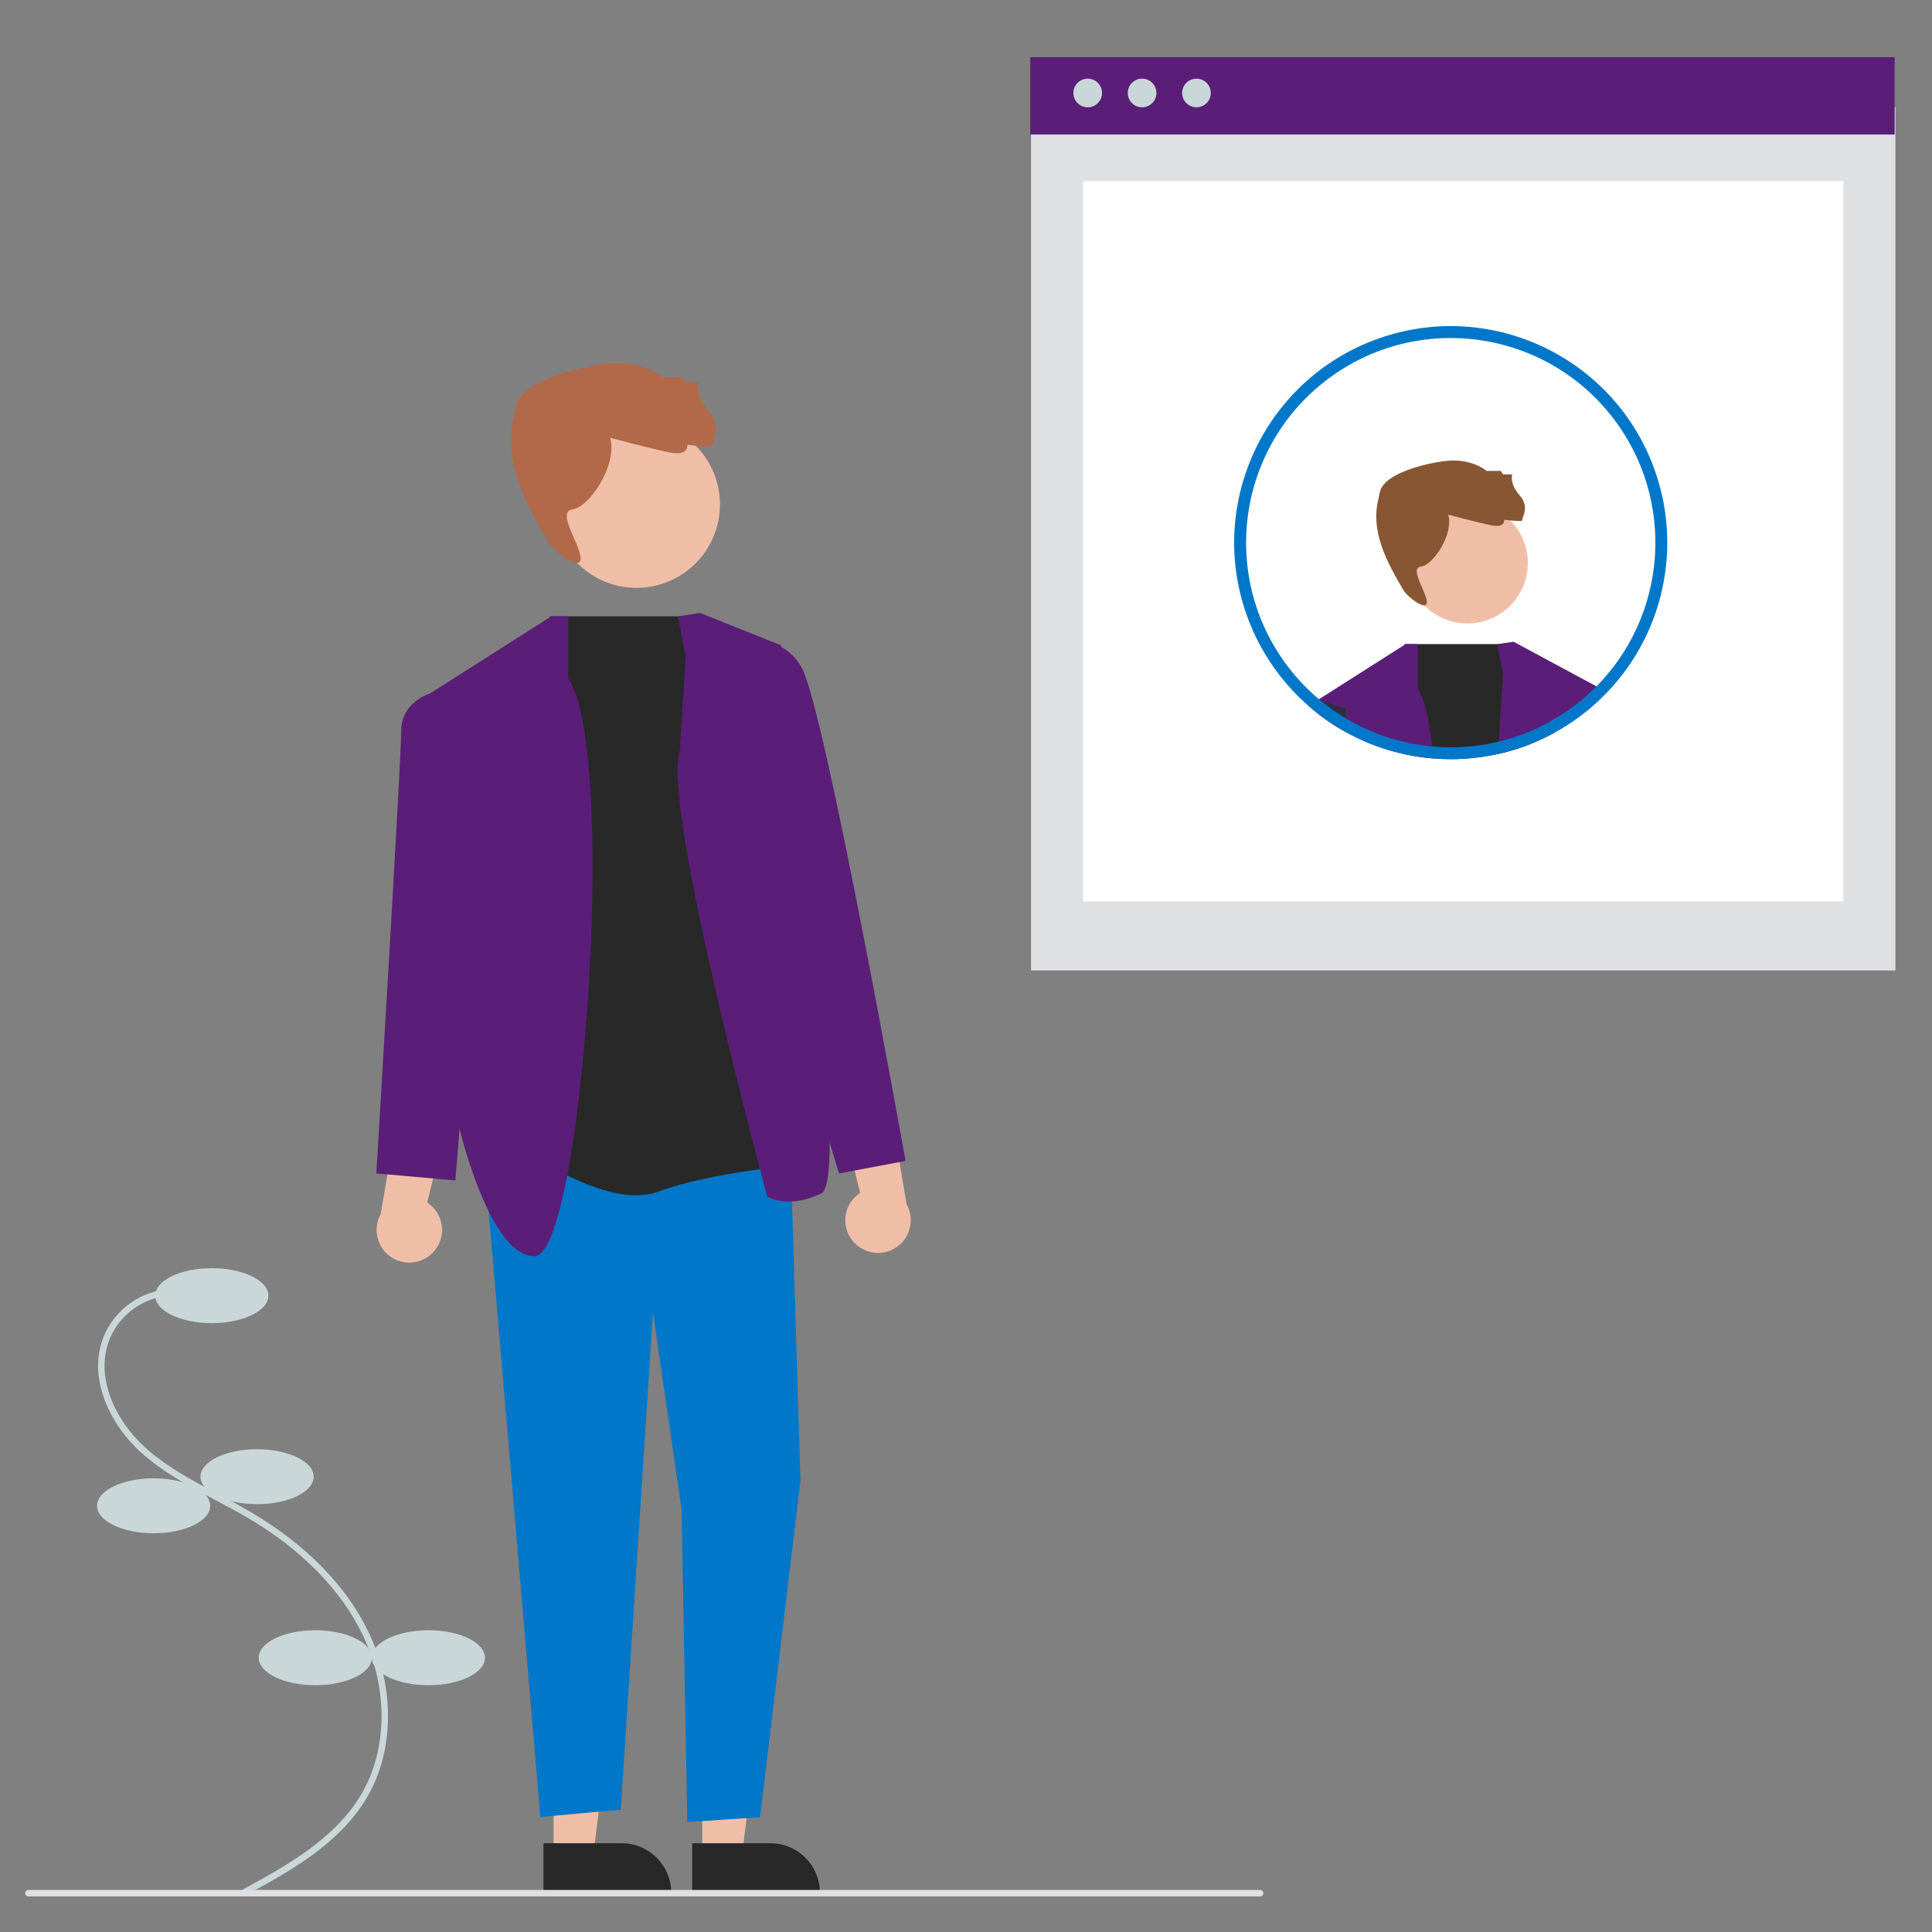 <svg xmlns="http://www.w3.org/2000/svg" id="uuid-5bdabfe1-2879-4c8e-95b1-a9f2ad88a594" width="500" height="500" viewBox="0 0 500 500"><rect x="0" y="0" width="500" height="500" fill="#808080" stroke="none"/><path d="M63.416,490.576l-.796-1.472c10.67-5.771,23.95-12.952,30.886-24.738,6.837-11.618,6.991-27.394.4-41.173-5.609-11.726-15.911-22.232-29.794-30.381-2.738-1.607-5.613-3.131-8.393-4.604-6.72-3.561-13.668-7.244-19.397-12.469-7.891-7.196-13.862-19.272-9.412-30.029,2.986-7.004,9.697-11.7,17.3-12.104l.094,1.671c-6.965.369-13.114,4.669-15.853,11.084-4.135,9.996,1.538,21.339,8.998,28.142,5.573,5.082,12.426,8.714,19.053,12.226,2.796,1.482,5.687,3.014,8.457,4.64,14.172,8.319,24.703,19.074,30.456,31.102,6.827,14.274,6.648,30.652-.468,42.744-7.173,12.187-20.679,19.491-31.532,25.36Z" style="fill:#cad7d8; stroke-width:0px;"></path><ellipse cx="54.816" cy="335.315" rx="14.642" ry="7.112" style="fill:#cad7d8; stroke-width:0px;"></ellipse><ellipse cx="66.529" cy="382.168" rx="14.642" ry="7.112" style="fill:#cad7d8; stroke-width:0px;"></ellipse><ellipse cx="39.756" cy="389.698" rx="14.642" ry="7.112" style="fill:#cad7d8; stroke-width:0px;"></ellipse><ellipse cx="81.589" cy="429.02" rx="14.642" ry="7.112" style="fill:#cad7d8; stroke-width:0px;"></ellipse><ellipse cx="110.872" cy="429.02" rx="14.642" ry="7.112" style="fill:#cad7d8; stroke-width:0px;"></ellipse><rect id="uuid-8d1bf7e5-5b53-433a-ba60-9a7365ca0805" x="266.833" y="27.719" width="223.699" height="223.434" style="fill:#dfe0e2; stroke-width:0px;"></rect><rect id="uuid-b071671d-28c5-4cc1-9762-50450a791a62" x="280.297" y="46.879" width="196.77" height="186.418" style="fill:#fff; stroke-width:0px;"></rect><rect id="uuid-ef75d7a0-bae9-44e1-8a35-9f3e7750e4ce" x="266.632" y="14.81" width="223.699" height="20.004" style="fill:#5a1e78; stroke-width:0px;"></rect><circle id="uuid-85229e1b-64ad-455f-b275-7c63a0010b73" cx="281.497" cy="24.063" r="3.708" style="fill:#cad7d8; stroke-width:0px;"></circle><circle id="uuid-6fce3d31-9bb9-4e34-a64d-72d6b17bf307" cx="295.571" cy="24.063" r="3.708" style="fill:#cad7d8; stroke-width:0px;"></circle><circle id="uuid-bf523374-2e62-474a-8a9e-0b3193021643" cx="309.644" cy="24.063" r="3.708" style="fill:#cad7d8; stroke-width:0px;"></circle><circle cx="379.763" cy="145.715" r="15.641" style="fill:#f0bea7; stroke-width:0px;"></circle><path d="M374.81,133.203s7.299,1.955,11.079,2.737,3.389-1.434,3.389-1.434c0,0,4.953.652,4.692.13s2.085-3.259-.652-6.387c-2.737-3.128-1.955-5.474-1.955-5.474h-2.346l-.652-.912h-3.65s-4.035-3.538-11.204-2.495c-7.169,1.043-15.646,3.799-16.428,8.1-.106.583-.246,1.232-.408,1.916-1.96,8.276,2.205,16.019,6.525,23.345,1.062,1.8,6.197,5.726,6.066,3.033s-4.623-8.743-1.495-9.134,8.472-8.342,7.038-13.425Z" style="fill:#885633; stroke-width:0px;"></path><path d="M370.89,196.279c-3.019-.242-6.013-.734-8.951-1.471l.165-3.119,1.369-24.8.012-.19h27.552l4.324,22.835.583,3.081c-1.141.444-2.295.862-3.474,1.23-.013,0-.013.013-.025.013-1.636.507-3.297.951-4.971,1.319-2.226.48-4.478.827-6.745,1.04-1.753.174-3.513.259-5.274.254-1.522 0-3.056-.063-4.565-.19Z" style="fill:#282828; stroke-width:0px;"></path><path d="M353.177,191.866c-1.141-.494-2.244-1.027-3.334-1.585l-.469-.241c-.317-.165-.646-.342-.963-.52-.431-.241-.85-.482-1.256-.723-.393-.228-.799-.469-1.192-.71-.025-.013-.038-.025-.063-.025-1.369-.875-2.713-1.775-4.007-2.751-.215-.165-.431-.33-.647-.494l-.228-3.652.329-.203,22.125-14.074.304-.19.025-.013,3.119.013v11.614c1.763,2.549,2.954,7.886,3.69,14.873.102,1.002.19,2.029.279,3.094-3.019-.242-6.013-.734-8.951-1.471-.317-.063-.622-.139-.939-.228-1.848-.484-3.668-1.068-5.452-1.75-.545-.203-1.078-.418-1.61-.634l-.051-.025c-.229-.101-.482-.203-.71-.304Z" style="fill:#5a1e78; stroke-width:0px;"></path><path d="M348.41,189.521c-.431-.241-.85-.482-1.256-.723-.393-.228-.799-.469-1.192-.71-.025-.013-.038-.025-.063-.025-1.369-.875-2.713-1.775-4.007-2.751-.215-.165-.431-.33-.647-.494-.101-.089-.203-.165-.317-.254-.811-.621-1.597-1.268-2.358-1.952-.038-.025-.063-.063-.102-.089.768-.591,1.63-1.049,2.549-1.357l.9.266,6.416,1.927.038,2.599.038,3.563Z" style="fill:#2f2e41; stroke-width:0px;"></path><path d="M402.435,189.559c-.381.203-.761.406-1.141.596-.089.051-.165.089-.241.127-.508.254-1.002.507-1.509.748-.013.013-.038.013-.038.025-.025.013-.063.025-.088.038-1.141.545-2.295,1.052-3.474,1.521-1.141.444-2.295.862-3.474,1.23-.013,0-.013.013-.025.013-1.636.507-3.297.951-4.971,1.319-.019-1.042.118-2.08.406-3.081l.012-.177,1.091-17.649-1.459-7.569,4.184-.621,23.012,12.387s-2.536,2.536-12.945,7.937c-.92.478.431,2.067.659,3.157Z" style="fill:#5a1e78; stroke-width:0px;"></path><path d="M380.45,193.172c-1.649.152-3.322.228-4.995.228-1.623,0-3.233-.063-4.844-.216.102,1.002.19,2.029.279,3.094,1.509.127,3.043.19,4.565.19,1.761.005,3.522-.08,5.274-.254,2.267-.212,4.519-.559,6.745-1.04-.019-1.042.118-2.08.406-3.081l.012-.177c-2.447.596-4.934,1.015-7.442,1.255ZM428.364,122.018c-10.174-29.226-42.114-44.67-71.339-34.496-29.226,10.174-44.67,42.114-34.496,71.339,2.063,5.927,5.107,11.465,9.006,16.383.507.634,1.027,1.268,1.56,1.877.051.051.076.089.114.127,1.309,1.51,2.702,2.945,4.171,4.298.355.33.723.659,1.09.976.038.025.064.063.102.089.761.685,1.547,1.331,2.358,1.952.115.089.216.165.317.254.216.165.432.33.647.494,1.293.976,2.637,1.877,4.007,2.751.025,0,.038.013.063.025.393.241.799.482,1.192.71.406.241.825.482,1.256.723.317.177.646.355.963.52l.469.241c1.09.558,2.193,1.09,3.334,1.585.228.101.482.203.71.304l.051.025c.532.215,1.065.431,1.61.634,1.784.682,3.604,1.266,5.452,1.75.317.089.622.165.939.228,2.938.737,5.932,1.229,8.951,1.471,1.509.127,3.043.19,4.565.19,1.761.005,3.522-.08,5.274-.254,2.267-.212,4.519-.559,6.745-1.04,1.674-.368,3.335-.811,4.971-1.319.012,0,.012-.013.025-.013,1.179-.368,2.333-.786,3.474-1.23,1.179-.469,2.333-.976,3.474-1.521.025-.013.063-.025.088-.038,0-.013.025-.013.038-.025.507-.241,1.001-.494,1.509-.748.076-.038.152-.076.241-.127.38-.19.76-.393,1.141-.596.025-.013.038-.025.063-.038,1.002-.558,1.991-1.141,2.967-1.762.266-.165.532-.33.799-.52.393-.241.773-.507,1.141-.773.495-.342.989-.697,1.471-1.065.16-.103.313-.217.456-.342,1.179-.887,2.32-1.826,3.411-2.815,16.91-15.067,23.075-38.839,15.62-60.225h0ZM411.792,178.972c-1.373,1.291-2.811,2.51-4.311,3.652-.329.254-.672.507-1.014.735-.33.254-.659.494-1.002.723-.292.203-.583.406-.888.596-.025.025-.063.038-.088.063-.216.152-.444.292-.659.431-.672.418-1.369.837-2.054,1.23-.165.089-.317.19-.482.279-.089.051-.178.101-.279.152-.38.216-.761.406-1.141.609-.051.038-.114.051-.165.089-.019.003-.037.012-.051.025-.266.14-.532.266-.799.393-.229.114-.444.228-.672.33-.926.444-1.877.862-2.827,1.255-1.002.406-2.016.773-3.043,1.116-.254.089-.52.19-.786.266-1.205.38-2.409.723-3.639,1.002-2.447.596-4.935,1.015-7.442,1.255-1.649.152-3.322.228-4.995.228-1.623,0-3.233-.063-4.844-.216-2.872-.263-5.718-.763-8.508-1.496-.102-.025-.215-.051-.317-.076-2.288-.597-4.53-1.359-6.707-2.282-.114-.051-.241-.089-.342-.14-.127-.051-.241-.089-.342-.14-.127-.051-.241-.101-.355-.152-.951-.418-1.876-.875-2.802-1.344l-.431-.228c-.824-.431-1.636-.875-2.434-1.369-.279-.152-.57-.33-.849-.507-.317-.19-.634-.393-.939-.596-.075-.051-.151-.101-.228-.152-.71-.482-1.433-.964-2.117-1.483-.482-.355-.951-.697-1.42-1.065-.305-.228-.609-.469-.9-.723-.19-.14-.38-.304-.571-.469-.253-.215-.507-.431-.76-.659-.393-.317-.761-.672-1.116-1.002-1.428-1.316-2.778-2.713-4.045-4.184-.431-.482-.837-.964-1.23-1.471-.092-.1-.176-.206-.254-.317-18.161-22.927-14.298-56.235,8.628-74.396,22.927-18.161,56.235-14.298,74.396,8.628,17.064,21.541,14.816,52.555-5.176,71.41h0Z" style="fill:#0077c8; stroke-width:0px;"></path><polygon points="143.264 480.375 153.521 480.374 158.4 440.81 143.262 440.811 143.264 480.375" style="fill:#f0bea7; stroke-width:0px;"></polygon><path d="M140.648,477.026l20.2-.001h.001c7.109 0,12.873,5.763,12.873,12.873v.418l-33.074.001-.001-13.292Z" style="fill:#282828; stroke-width:0px;"></path><polygon points="181.75 480.375 192.007 480.374 196.887 440.81 181.748 440.811 181.75 480.375" style="fill:#f0bea7; stroke-width:0px;"></polygon><path d="M179.134,477.026l20.2-.001h.001c7.109 0,12.873,5.763,12.873,12.873v.418l-33.074.001-.001-13.292Z" style="fill:#282828; stroke-width:0px;"></path><path d="M112.141,324.039c3.171-3.396,2.989-8.72-.406-11.891-.362-.338-.753-.644-1.169-.913l7.127-29.036-14.635,5.215-4.524,26.773c-2.274,4.081-.81,9.232,3.27,11.507,3.414,1.903,7.688,1.219,10.338-1.655h0Z" style="fill:#f0bea7; stroke-width:0px;"></path><path d="M221.024,321.529c-3.171-3.396-2.989-8.72.406-11.891.362-.338.753-.644,1.169-.913l-7.127-29.036,14.635,5.215,4.524,26.773c2.275,4.081.81,9.232-3.27,11.507-3.414,1.903-7.688,1.219-10.338-1.655Z" style="fill:#f0bea7; stroke-width:0px;"></path><polygon points="125.636 303.686 139.853 470.235 160.656 468.338 168.982 339.619 176.393 390.586 177.877 471.546 196.702 470.291 207.155 383.195 204.59 298.846 133.126 291.609 125.636 303.686" style="fill:#0077c8; stroke-width:0px;"></polygon><circle cx="164.746" cy="130.557" r="21.574" style="fill:#f0bea7; stroke-width:0px;"></circle><path d="M157.914,113.298s10.068,2.697,15.281,3.775,4.674-1.978,4.674-1.978c0,0,6.832.899,6.472.18s2.877-4.495-.899-8.809c-3.775-4.315-2.697-7.551-2.697-7.551h-3.236l-.899-1.258h-5.034s-5.565-4.88-15.453-3.442c-9.888,1.438-21.582,5.24-22.66,11.173-.146.805-.339,1.699-.563,2.643-2.704,11.415,3.041,22.096,9,32.2,1.464,2.483,8.548,7.899,8.367,4.183s-6.376-12.059-2.062-12.599,11.686-11.506,9.708-18.517Z" style="fill:#b26949; stroke-width:0px;"></path><path d="M142.296,159.5h37.994l26.865,141.876s-23.421,2.003-36.808,7.023c-13.386,5.02-35.64-11.467-35.64-11.467l7.589-137.431Z" style="fill:#282828; stroke-width:0px;"></path><path d="M147.039,175.522v-16.022l-4.302-.026-31.431,19.983,6.82,109.487s8.072,36.526,20.315,36.148c12.243-.379,21.684-130.594,8.597-149.57Z" style="fill:#5a1e78; stroke-width:0px;"></path><path d="M121.403,182.482l-10.096-3.025s-7.474,2.188-7.474,9.718-6.44,114.511-6.44,114.511l20.457,1.808,4.389-54.407-.837-68.606Z" style="fill:#5a1e78; stroke-width:0px;"></path><path d="M177.459,169.932l-2.013-10.432,5.777-.863,20.916,8.367s18.825,137.63,10.458,141.813-14.016.942-14.016.942c0,0-27.519-101.508-22.648-115.229l1.524-24.598Z" style="fill:#5a1e78; stroke-width:0px;"></path><path d="M187.499,169.095l3.57-1.554s10.477-5.192,16.422,5.293c5.945,10.485,26.861,127.616,26.861,127.616l-17.21,3.236-12.867-42.154-16.776-92.437Z" style="fill:#5a1e78; stroke-width:0px;"></path><path d="M326.126,490.789H7.361c-.462,0-.837-.375-.837-.837s.375-.837.837-.837h318.765c.462,0,.837.375.837.837s-.375.837-.837.837Z" style="fill:#dfe0e2; stroke-width:0px;"></path></svg>
